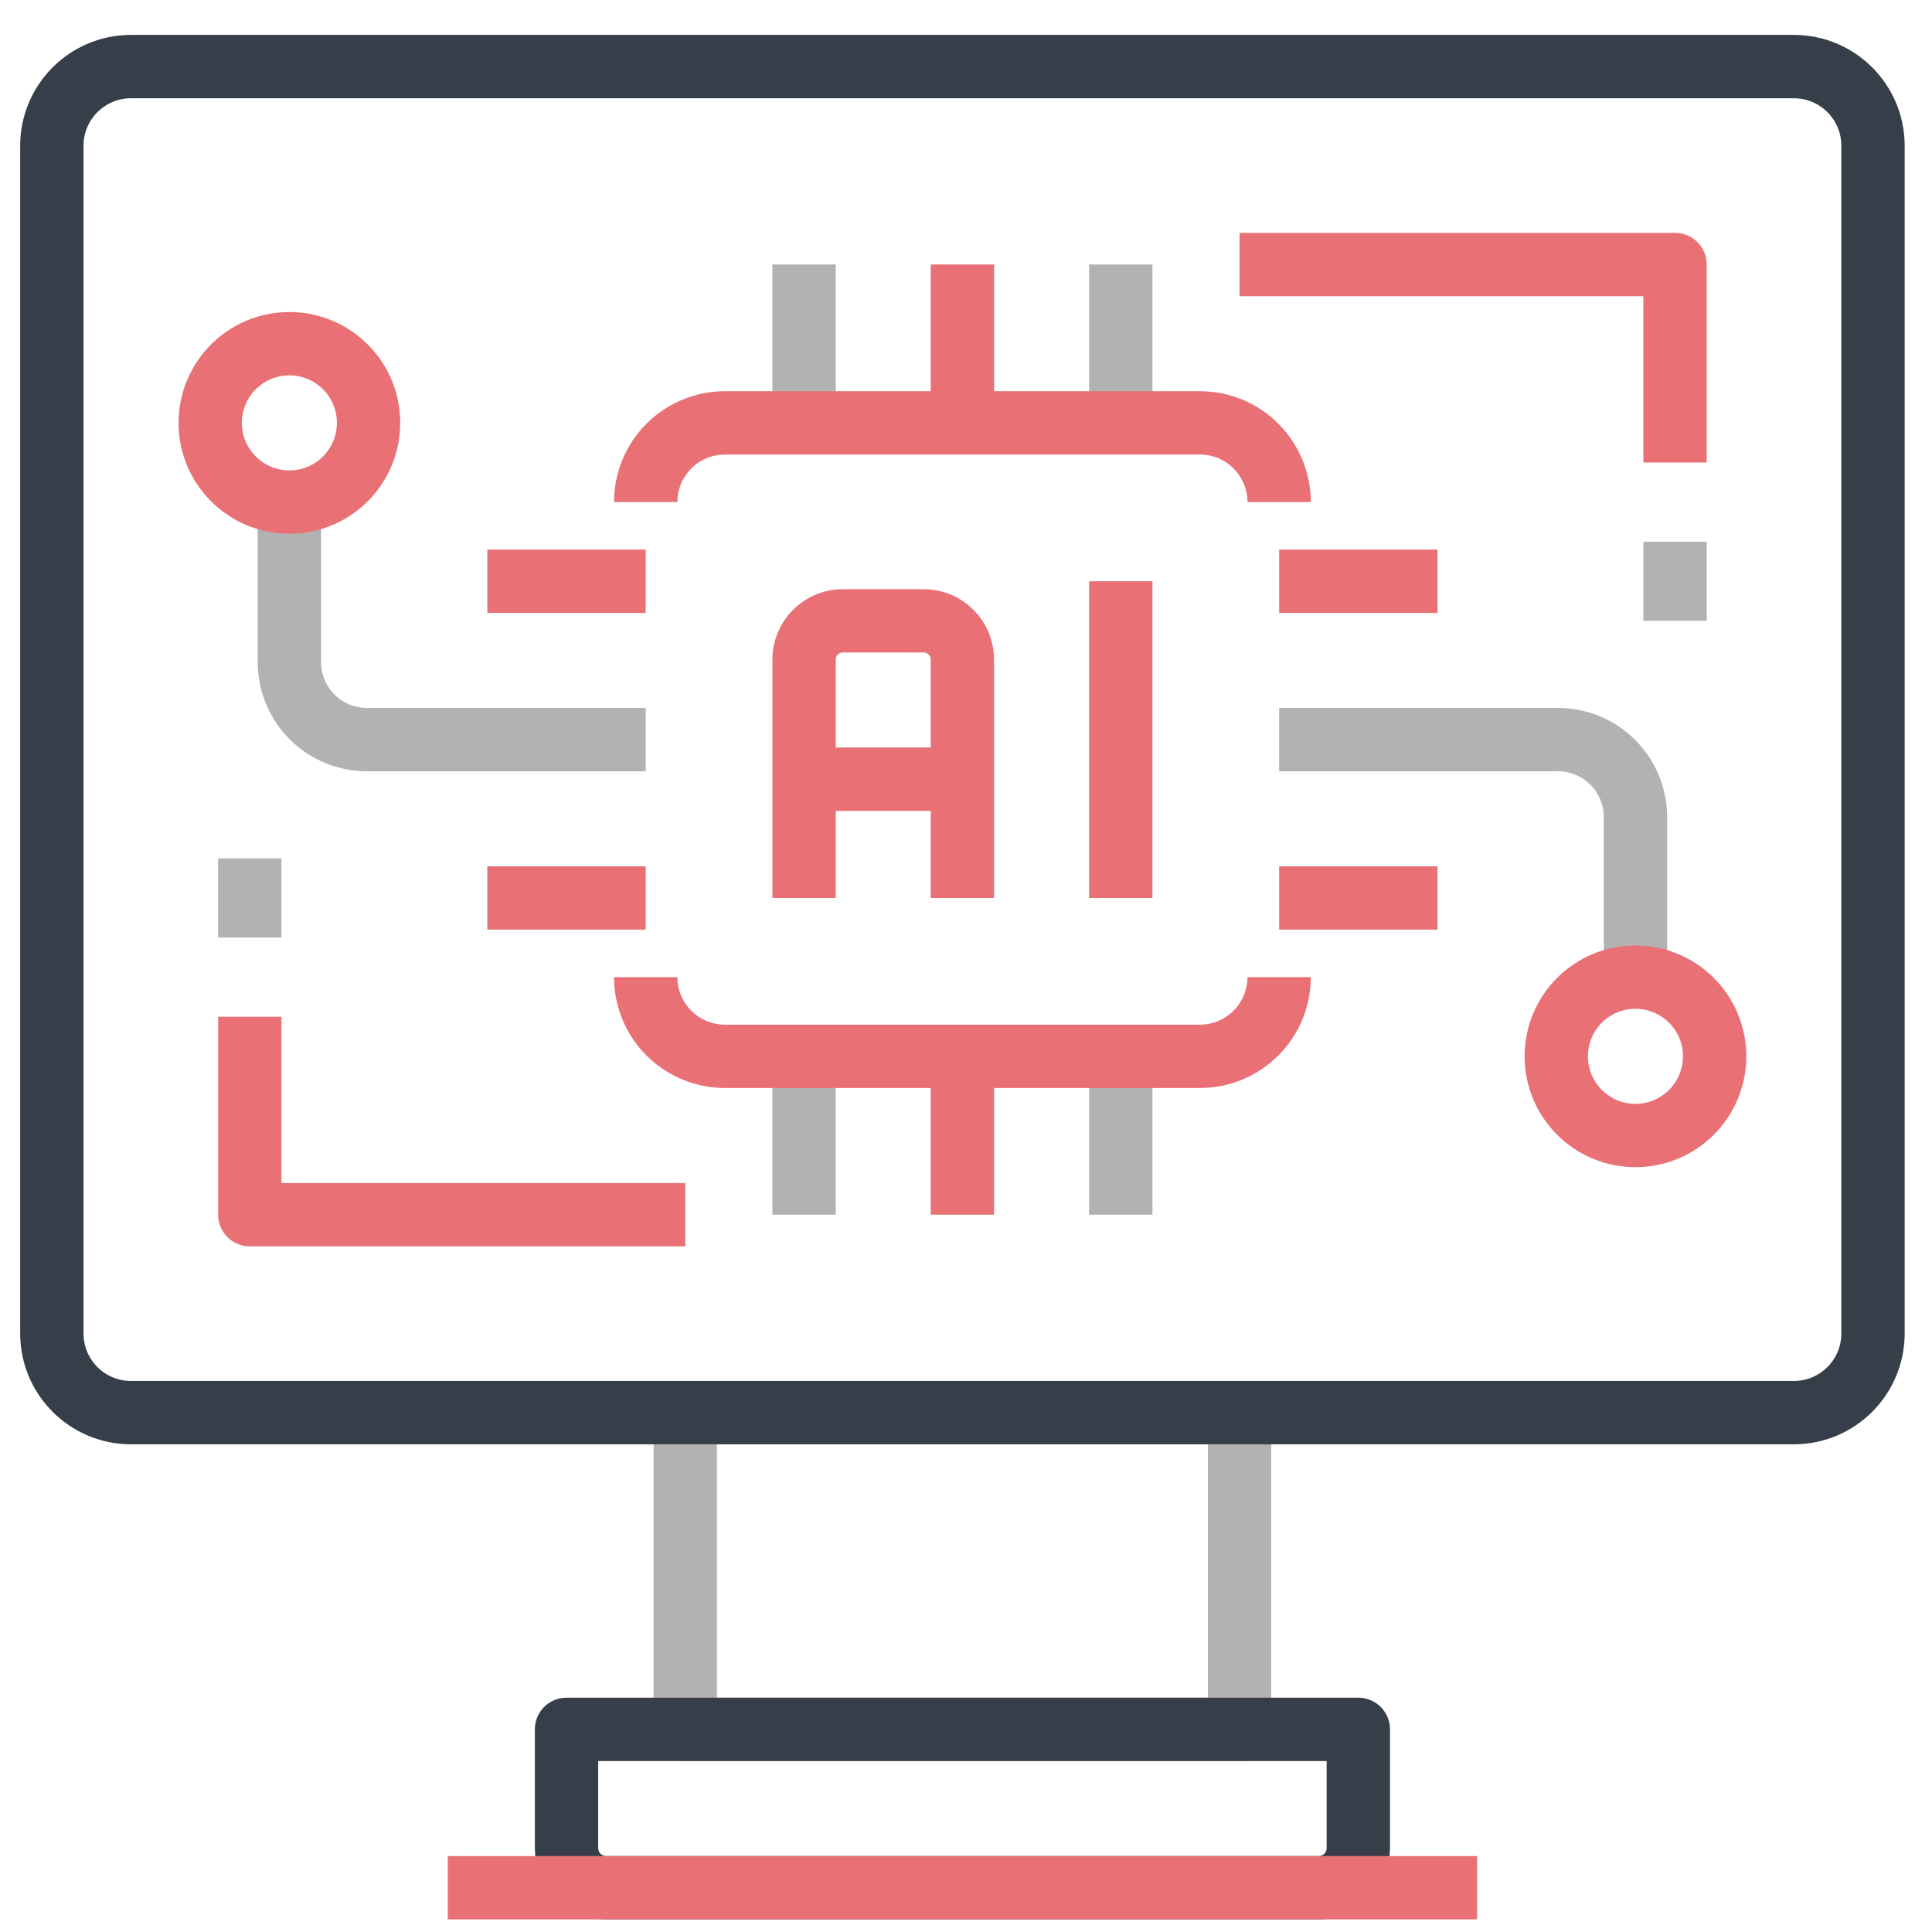 <svg width="61" height="61" viewBox="0 0 61 61" fill="none" xmlns="http://www.w3.org/2000/svg">
<g clip-path="url(#clip0_47_5194)">
<path d="M35.387 33.352V38.352M25.387 33.352V38.352M35.387 8.352V13.352M25.387 8.352V13.352M21.637 44.602H39.137V54.602H21.637V44.602Z" stroke="#B2B2B2" stroke-width="2" stroke-linejoin="round"/>
<path d="M42.887 54.602V58.352C42.887 58.683 42.755 59.001 42.521 59.235C42.286 59.47 41.968 59.602 41.637 59.602H19.137C18.805 59.602 18.487 59.47 18.253 59.235C18.018 59.001 17.887 58.683 17.887 58.352V54.602H42.887Z" stroke="#363E4A" stroke-width="2" stroke-linejoin="round"/>
<path d="M56.637 2.102H4.137C2.756 2.102 1.637 3.221 1.637 4.602V42.102C1.637 43.482 2.756 44.602 4.137 44.602H56.637C58.017 44.602 59.137 43.482 59.137 42.102V4.602C59.137 3.221 58.017 2.102 56.637 2.102Z" stroke="#363E4A" stroke-width="2" stroke-linejoin="round"/>
<path d="M14.137 59.602H46.637M39.137 8.352H52.887V14.602M21.637 38.352H7.887V32.102M40.387 15.852C40.387 15.188 40.123 14.553 39.654 14.084C39.186 13.615 38.55 13.352 37.887 13.352H22.887C22.224 13.352 21.588 13.615 21.119 14.084C20.65 14.553 20.387 15.188 20.387 15.852M20.387 30.852C20.387 31.515 20.65 32.151 21.119 32.619C21.588 33.088 22.224 33.352 22.887 33.352H37.887C38.55 33.352 39.186 33.088 39.654 32.619C40.123 32.151 40.387 31.515 40.387 30.852M30.387 33.352V38.352M30.387 8.352V13.352" stroke="#E97176" stroke-width="2" stroke-linejoin="round"/>
<path d="M20.387 23.352H11.637C11.307 23.358 10.978 23.299 10.672 23.175C10.365 23.052 10.087 22.868 9.853 22.635C9.62 22.401 9.436 22.123 9.313 21.817C9.19 21.51 9.13 21.182 9.137 20.852V15.852" stroke="#B2B2B2" stroke-width="2" stroke-linejoin="round"/>
<path d="M20.387 28.352H15.387M20.387 18.352H15.387M45.387 28.352H40.387M45.387 18.352H40.387M25.387 28.352V20.852C25.383 20.686 25.413 20.522 25.475 20.369C25.536 20.216 25.628 20.076 25.745 19.96C25.862 19.843 26.001 19.751 26.154 19.689C26.307 19.628 26.472 19.598 26.637 19.602H29.137C29.302 19.598 29.466 19.628 29.619 19.689C29.773 19.751 29.912 19.843 30.029 19.96C30.145 20.076 30.237 20.216 30.299 20.369C30.36 20.522 30.39 20.686 30.387 20.852V28.352M35.387 18.352V28.352M25.387 24.602H30.387" stroke="#E97176" stroke-width="2" stroke-linejoin="round"/>
<path d="M40.387 23.352H49.137C49.467 23.345 49.795 23.404 50.102 23.528C50.408 23.651 50.687 23.835 50.92 24.068C51.154 24.302 51.337 24.58 51.461 24.887C51.584 25.193 51.644 25.521 51.637 25.852V30.852" stroke="#B2B2B2" stroke-width="2" stroke-linejoin="round"/>
<path d="M9.137 15.852C10.517 15.852 11.637 14.732 11.637 13.352C11.637 11.971 10.517 10.852 9.137 10.852C7.756 10.852 6.637 11.971 6.637 13.352C6.637 14.732 7.756 15.852 9.137 15.852Z" stroke="#E97176" stroke-width="2" stroke-linejoin="round"/>
<path d="M51.637 35.852C53.017 35.852 54.137 34.732 54.137 33.352C54.137 31.971 53.017 30.852 51.637 30.852C50.256 30.852 49.137 31.971 49.137 33.352C49.137 34.732 50.256 35.852 51.637 35.852Z" stroke="#E97176" stroke-width="2" stroke-linejoin="round"/>
<path d="M7.887 27.102V29.602M52.887 17.102V19.602" stroke="#B2B2B2" stroke-width="2" stroke-linejoin="round"/>
</g>
<defs>
<clipPath id="clip0_47_5194">
<rect width="60" height="60" fill="white" transform="translate(0.387 0.852)"/>
</clipPath>
</defs>
</svg>
